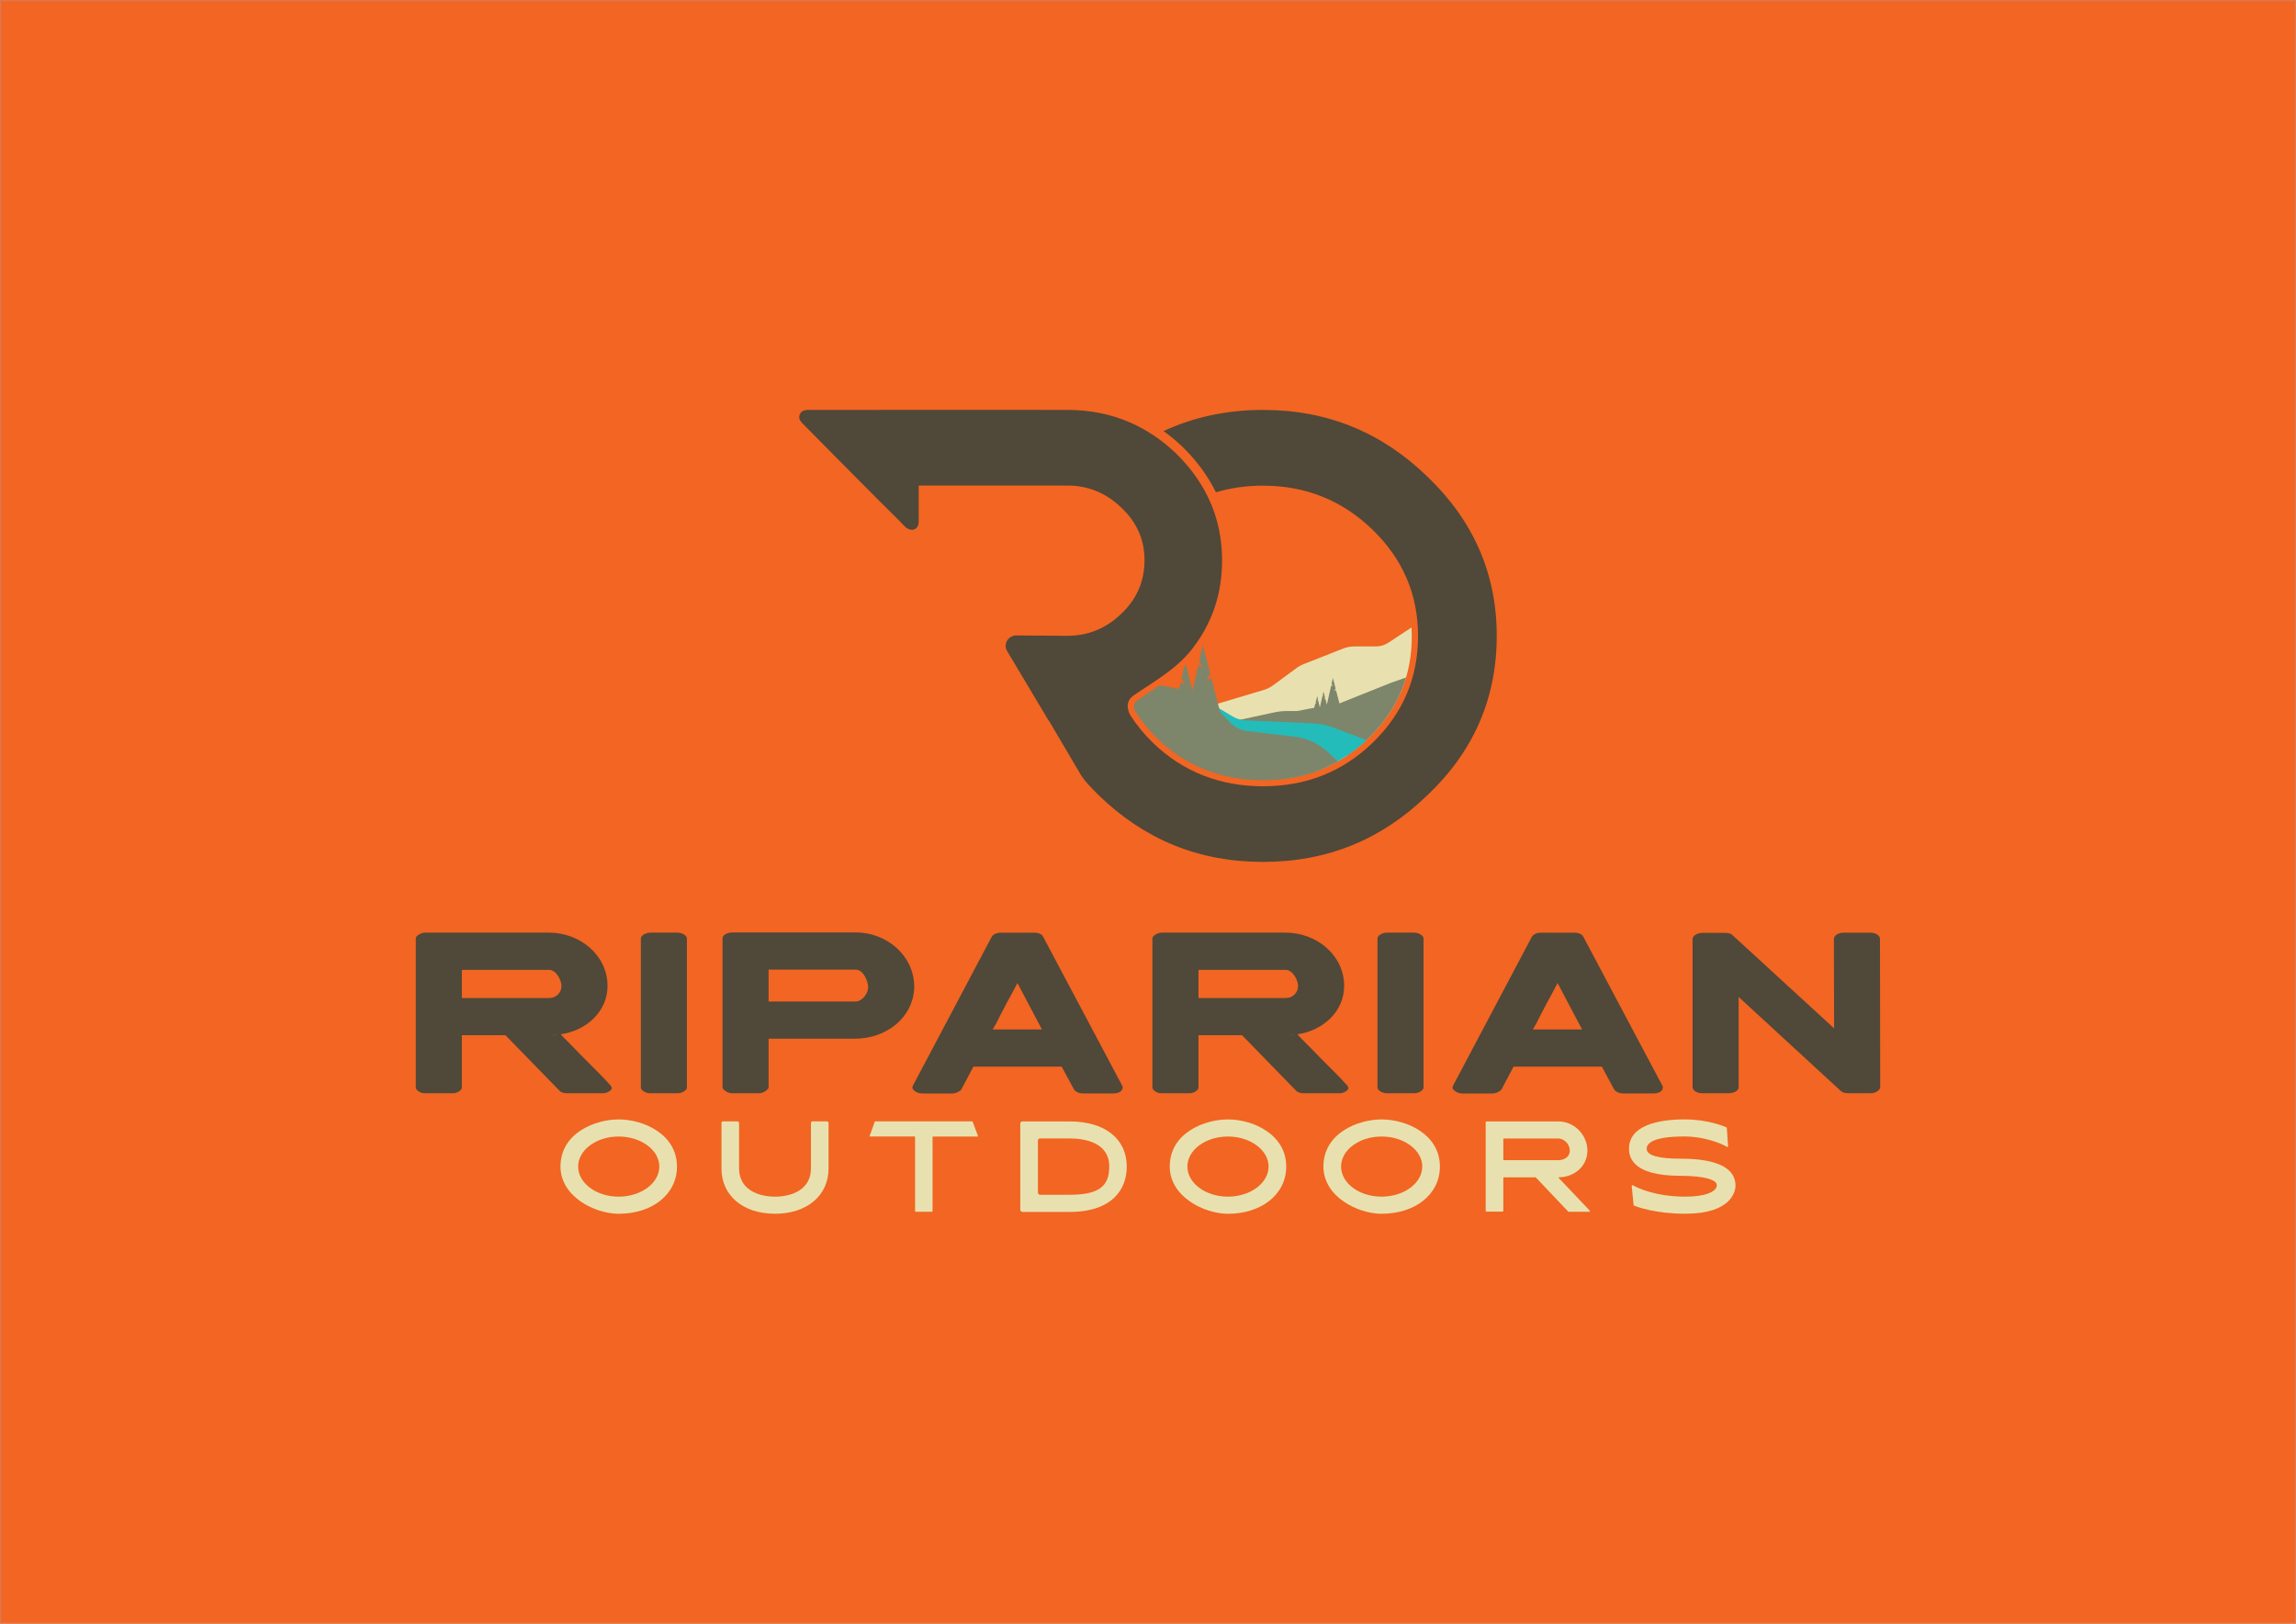 <?xml version="1.0" encoding="utf-8"?>
<!-- Generator: Adobe Illustrator 27.4.0, SVG Export Plug-In . SVG Version: 6.00 Build 0)  -->
<svg version="1.1" id="Layer_1" xmlns="http://www.w3.org/2000/svg" xmlns:xlink="http://www.w3.org/1999/xlink" x="0px" y="0px"
	 viewBox="0 0 841.89 595.28" style="enable-background:new 0 0 841.89 595.28;" xml:space="preserve">
<style type="text/css">
	.st0{fill:#F26522;stroke:#DE764A;stroke-miterlimit:10;}
	.st1{fill:#504838;}
	.st2{fill:#E8E1AF;}
	.st3{fill:#7D866A;}
	.st4{fill:#23BCBA;}
</style>
<rect class="st0" width="841.89" height="595.28"/>
<g>
	<g>
		<path class="st1" d="M523.39,174.74c-16.67-16.16-36.54-24.45-60.26-24.45c-13.3,0-25.45,2.62-36.47,7.76
			c2.51,1.8,4.94,3.81,7.25,6.06c5.09,5.03,9.06,10.5,11.95,16.37c5.43-1.62,11.18-2.43,17.27-2.43c15.6,0,29.06,5.39,40.17,16.16
			c11.11,10.77,16.67,23.82,16.67,38.95s-5.34,28.18-16.67,39.15c-11.11,10.77-24.57,15.95-40.17,15.95
			c-15.6,0-29.28-5.18-40.39-15.95c-3.2-3.1-5.9-6.42-8.16-9.91c0,0-3.07-4.58,1.14-7.47c7.8-5.36,16.56-10.12,22.34-18.25
			c6.84-9.32,10.04-19.68,10.04-31.28c0-6.13-0.94-11.89-2.77-17.3c-0.22-0.64-0.45-1.27-0.69-1.91c-0.14-0.37-0.29-0.74-0.44-1.1
			c-0.24-0.58-0.49-1.16-0.75-1.73c-0.18-0.4-0.37-0.8-0.56-1.2c-2.74-5.63-6.55-10.86-11.46-15.72c-2.61-2.53-5.36-4.77-8.23-6.7
			c0,0,0,0,0,0c-0.2-0.13-0.4-0.26-0.61-0.39c-0.46-0.3-0.92-0.6-1.39-0.89c-0.22-0.14-0.44-0.26-0.66-0.4
			c-0.5-0.3-1-0.59-1.51-0.87c-0.18-0.1-0.36-0.2-0.54-0.3c-0.61-0.33-1.22-0.65-1.84-0.95c-0.08-0.04-0.16-0.08-0.24-0.12
			c-0.74-0.36-1.49-0.7-2.25-1.03c0,0,0,0,0,0c-7.02-3.01-14.66-4.52-22.9-4.52H323.1c-0.16,0-0.31,0.01-0.45,0.03
			c-0.22,0-0.43,0-0.65,0c0-0.01,0-0.01,0-0.02c-4.45,0-8.9,0-13.36,0c-3.77,0-7.53,0-11.3,0c-0.15,0-0.3,0-0.45,0
			c-0.09,0-0.18,0-0.27,0c-0.12,0-0.23,0-0.35,0.01c-0.09,0-0.17,0.01-0.26,0.01c-0.11,0.01-0.22,0.02-0.32,0.03
			c-0.08,0.01-0.16,0.02-0.25,0.03c-0.1,0.02-0.21,0.04-0.31,0.06c-0.08,0.02-0.16,0.04-0.23,0.06c-0.1,0.03-0.19,0.07-0.29,0.11
			c-0.07,0.03-0.14,0.06-0.21,0.09c-0.09,0.05-0.18,0.11-0.27,0.17c-0.06,0.04-0.12,0.08-0.17,0.12c-0.09,0.08-0.17,0.17-0.26,0.27
			c-0.04,0.05-0.09,0.09-0.13,0.14c-0.12,0.16-0.22,0.34-0.31,0.55c-0.73,1.72,0.57,2.86,1.66,3.96c3.93,4,7.86,8,11.83,11.97
			c5.24,5.24,10.43,10.53,15.66,15.77c3.08,3.09,6.27,6.07,9.24,9.26c0.18,0.19,0.37,0.36,0.56,0.51c0.05,0.04,0.1,0.08,0.15,0.11
			c0.18,0.13,0.36,0.25,0.55,0.34c0.02,0.01,0.04,0.03,0.06,0.04c0.21,0.1,0.42,0.18,0.63,0.23c0.05,0.01,0.11,0.03,0.16,0.04
			c0.18,0.04,0.36,0.06,0.53,0.07c0.04,0,0.07,0.01,0.11,0.01c0.11,0,0.21-0.02,0.32-0.03c0.05-0.01,0.11-0.01,0.16-0.02
			c0.16-0.03,0.31-0.08,0.45-0.15c1.3-0.61,1.52-1.82,1.53-3.07c0.01-4.32,0-8.65,0-12.97h54.39c7.69,0,14.32,2.69,19.87,8.08
			c5.77,5.39,8.55,11.81,8.55,19.27c0,7.66-2.78,14.29-8.55,19.68c-5.56,5.39-12.18,8.08-19.87,8.08l-18.55-0.15
			c-0.11,0-0.21,0.01-0.31,0.02c-0.09,0.01-0.18,0.01-0.26,0.02c-0.1,0.01-0.19,0.04-0.28,0.05c-0.08,0.02-0.16,0.03-0.24,0.05
			c-0.09,0.02-0.18,0.06-0.27,0.09c-0.07,0.03-0.15,0.05-0.22,0.08c-0.09,0.04-0.17,0.08-0.25,0.12c-0.07,0.03-0.14,0.06-0.2,0.1
			c-0.08,0.05-0.15,0.1-0.23,0.15c-0.06,0.04-0.13,0.08-0.19,0.13c-0.07,0.06-0.14,0.12-0.21,0.18c-0.05,0.05-0.11,0.09-0.16,0.14
			c-0.07,0.07-0.12,0.14-0.18,0.21c-0.05,0.05-0.1,0.1-0.14,0.16c-0.06,0.07-0.1,0.15-0.15,0.22c-0.04,0.06-0.08,0.12-0.12,0.18
			c-0.05,0.08-0.09,0.16-0.13,0.25c-0.03,0.06-0.07,0.12-0.09,0.18c-0.04,0.09-0.07,0.18-0.1,0.27c-0.02,0.06-0.05,0.12-0.07,0.19
			c-0.03,0.09-0.04,0.18-0.06,0.28c-0.01,0.07-0.03,0.13-0.04,0.2c-0.01,0.09-0.02,0.18-0.02,0.28c-0.01,0.07-0.02,0.14-0.02,0.21
			c0,0.09,0.01,0.18,0.01,0.28c0,0.07,0,0.15,0.01,0.22c0.01,0.09,0.03,0.19,0.05,0.28c0.01,0.07,0.02,0.14,0.04,0.22
			c0.03,0.11,0.07,0.23,0.12,0.34c0.02,0.05,0.03,0.1,0.05,0.15c0.07,0.16,0.15,0.33,0.25,0.48l15.1,25.3
			c0.12,0.21,0.27,0.4,0.43,0.57c0,0,0,0,0,0l11.1,18.85c0.85,1.45,1.86,2.8,3,4.05c1.26,1.38,2.57,2.74,3.94,4.08
			c16.67,16.16,36.54,24.45,60.26,24.45c23.72,0,43.59-8.29,60.26-24.45c16.88-15.95,25.43-35.43,25.43-58.42
			C548.82,210.37,540.27,190.9,523.39,174.74z"/>
		<g>
			<path class="st2" d="M504.59,236.99h-7.97c-1.42,0-2.83,0.27-4.15,0.79l-14.35,5.66c-0.99,0.39-1.93,0.91-2.79,1.54l-8.46,6.22
				c-1.07,0.79-2.28,1.39-3.56,1.77l-34.33,10.25l53.84,19.46c6.96-2.55,13.27-6.52,18.86-11.94
				c10.76-10.43,15.99-22.73,15.99-37.58c0-1.05-0.04-2.1-0.09-3.13l-8.57,5.64C507.7,236.53,506.16,236.99,504.59,236.99z"/>
		</g>
		<g>
			<path class="st3" d="M491.14,257.89l-1.26-4.89l-0.71,0.41l0.58-0.93l-1.01-3.92l-0.49,2.17l0.49,0.92l-0.61-0.4l-1.6,7.09
				l-0.57-2.2l-0.42,0.24l0.34-0.55l-0.6-2.32l-0.29,1.29l0.29,0.55l-0.36-0.24l-0.92,4.07l-0.1,0.02l-0.54-2.38l-0.36,0.24
				l0.29-0.55L483,255.2l-0.6,2.32l0.34,0.55l-0.42-0.24l-0.43,1.68l-1.67,0.28l-4.57,0.89h-3.93c-1.47,0-2.94,0.16-4.38,0.47
				l-13.13,2.83l39.93,12.9c2.64-1.79,5.16-3.83,7.55-6.14c6.85-6.64,11.45-14.04,13.9-22.37l-5.82,2.05L491.14,257.89z"/>
		</g>
		<g>
			<path class="st4" d="M471.41,285.49c11.31-1.53,21.23-6.27,29.6-14.14l-12.3-4.68c-2.25-0.86-4.64-1.35-7.06-1.46l-24.84-1.11
				c-1.72-0.08-3.39-0.57-4.85-1.45l-6.92-4.12l0.39,16.47L471.41,285.49z"/>
		</g>
		<g>
			<path class="st3" d="M417.06,256.76c-2.19,1.5-0.96,3.78-0.52,4.47c2.19,3.4,4.82,6.6,7.83,9.52
				c10.47,10.15,23.51,15.3,38.76,15.3c10.13,0,19.3-2.33,27.4-6.92l-3.45-3.27c-3.36-3.18-7.7-5.21-12.36-5.77l-17.46-2.11
				c-2.4-0.29-4.62-1.4-6.25-3.14l-3.64-3.88l-3.21-12.43l-1.93,1.1l1.56-2.53l-2.74-10.6l-1.33,5.87l1.33,2.5l-1.65-1.09
				l-2.12,9.38l-2.43-9.42c-0.21,0.2-0.41,0.4-0.62,0.59l-0.97,4.29l1.33,2.5l-1.65-1.09l-0.58,2.55l-6.95-1.35l-0.06-0.04
				c-1.31,0.89-2.62,1.76-3.92,2.61C420.01,254.78,418.5,255.77,417.06,256.76z"/>
		</g>
	</g>
	<g>
		<g>
			<path class="st1" d="M169.36,379.52v19.27c0,0.64-1.33,2.02-3.33,2.02H155.8c-2,0-3.33-1.37-3.33-2.02v-54.92
				c0-0.56,1.66-1.94,3.33-1.94h45.58c11.23,0,21.38,8.23,21.38,19.52c0,9.44-7.74,16.37-17.14,17.74c0.42,0.48,0.92,1.05,1.5,1.61
				c2,1.94,4.41,4.52,6.9,7.02c2.5,2.5,5.07,5.08,6.9,6.94c1,1.05,1.75,1.85,2.25,2.42c0.33,0.4,0.58,0.56,0.75,0.81
				c0.33,0.48,0.42,0.81,0.42,0.97c0,0.56-1.41,1.85-3.24,1.85h-13.14c-1.33,0-2.33-0.4-2.83-0.97l-19.8-20.32H169.36z
				 M169.36,355.57v10.32h32.03c2.58,0,4.49-1.94,4.49-4.43c0-2.18-2-5.89-4.49-5.89H169.36z M204.04,379.36
				c-0.75,0.08-1.5,0.08-2.33,0.16l2.33-0.08V379.36z"/>
			<path class="st1" d="M238.4,400.81c-1.91,0-3.41-1.29-3.41-2.02v-54.84c0-0.73,1.5-2.02,3.41-2.02h10.06
				c1.91,0,3.41,1.29,3.41,2.02v54.84c0,0.73-1.5,2.02-3.41,2.02H238.4z"/>
			<path class="st1" d="M281.82,380.81v17.9c0,0.56-1.75,2.1-3.49,2.1h-9.9c-1.83,0-3.49-1.53-3.49-2.1v-54.68
				c0-1.53,2.25-2.18,3.49-2.18h45.42c11.4,0,21.38,8.63,21.38,19.92v0.32c-0.42,11.13-10.4,18.71-21.71,18.71H281.82z
				 M281.82,367.18h31.86c2.5,0,4.66-2.98,4.66-5.24c0-2.26-1.83-6.45-4.49-6.45h-32.03V367.18z"/>
			<path class="st1" d="M356.93,391.05l-4.41,8.31c-0.33,0.64-2,1.53-3.33,1.53h-11.15c-1.91,0-3.49-1.45-3.49-2.1
				c0-0.32,0.08-0.56,0.17-0.73l28.95-54.68c0.17-0.24,1.08-1.45,3.33-1.45h12.14c2.5,0,3.24,1.21,3.33,1.45l29.03,54.68
				c0.08,0.16,0.17,0.4,0.17,0.64c0,0.24-0.08,0.56-0.25,0.81c-0.5,0.97-1.91,1.37-3.16,1.37h-11.15c-1.66,0-2.91-0.81-3.33-1.53
				l-4.49-8.31H356.93z M373.07,360.4c-1.08,2.1-2.58,4.84-3.99,7.42c-1.41,2.74-2.91,5.48-3.91,7.58c-0.5,0.73-0.83,1.45-1.16,2.02
				h18.05L373.07,360.4z"/>
			<path class="st1" d="M439.45,379.52v19.27c0,0.64-1.33,2.02-3.33,2.02H425.9c-2,0-3.33-1.37-3.33-2.02v-54.92
				c0-0.56,1.66-1.94,3.33-1.94h45.58c11.23,0,21.38,8.23,21.38,19.52c0,9.44-7.74,16.37-17.14,17.74c0.42,0.48,0.92,1.05,1.5,1.61
				c2,1.94,4.41,4.52,6.9,7.02c2.5,2.5,5.07,5.08,6.9,6.94c1,1.05,1.75,1.85,2.25,2.42c0.33,0.4,0.58,0.56,0.75,0.81
				c0.33,0.48,0.42,0.81,0.42,0.97c0,0.56-1.41,1.85-3.24,1.85h-13.14c-1.33,0-2.33-0.4-2.83-0.97l-19.8-20.32H439.45z
				 M439.45,355.57v10.32h32.03c2.58,0,4.49-1.94,4.49-4.43c0-2.18-2-5.89-4.49-5.89H439.45z M474.14,379.36
				c-0.75,0.08-1.5,0.08-2.33,0.16l2.33-0.08V379.36z"/>
			<path class="st1" d="M508.5,400.81c-1.91,0-3.41-1.29-3.41-2.02v-54.84c0-0.73,1.5-2.02,3.41-2.02h10.06
				c1.91,0,3.41,1.29,3.41,2.02v54.84c0,0.73-1.5,2.02-3.41,2.02H508.5z"/>
			<path class="st1" d="M554.99,391.05l-4.41,8.31c-0.33,0.64-2,1.53-3.33,1.53h-11.15c-1.91,0-3.49-1.45-3.49-2.1
				c0-0.32,0.08-0.56,0.17-0.73l28.95-54.68c0.17-0.24,1.08-1.45,3.33-1.45h12.15c2.5,0,3.24,1.21,3.33,1.45l29.03,54.68
				c0.08,0.16,0.17,0.4,0.17,0.64c0,0.24-0.08,0.56-0.25,0.81c-0.5,0.97-1.91,1.37-3.16,1.37h-11.15c-1.66,0-2.91-0.81-3.33-1.53
				l-4.49-8.31H554.99z M571.13,360.4c-1.08,2.1-2.58,4.84-3.99,7.42c-1.41,2.74-2.91,5.48-3.91,7.58c-0.5,0.73-0.83,1.45-1.16,2.02
				h18.05L571.13,360.4z"/>
			<path class="st1" d="M637.51,365.49v33.06c0,1.69-2.41,2.26-3.74,2.26h-9.48c-2.16,0-3.08-1.05-3.24-1.21
				c-0.25-0.32-0.42-0.73-0.42-1.05v-54.27c0-0.32,0.17-0.73,0.42-1.05c0.17-0.16,1.08-1.21,3.24-1.21h8.15
				c1.75,0,2.33,0.32,2.99,0.97l37.1,34.03l-0.08-32.82c0-0.32,0.17-0.65,0.42-1.05c0.17-0.16,1.08-1.21,3.24-1.21h9.57
				c2.16,0,3.08,0.97,3.24,1.21c0.33,0.4,0.42,0.73,0.42,1.05l0.08,54.27c0,0.32-0.08,0.73-0.42,1.05
				c-0.25,0.32-1.16,1.29-3.33,1.29h-7.74c-1.75,0-2.33-0.32-3.08-0.97L637.51,365.49z"/>
		</g>
		<g>
			<path class="st2" d="M205.52,427.67c0-12.32,12.75-17.27,21.33-17.27c9.24,0,21.38,5.5,21.38,17.27
				c0,10.32-9.19,17.32-21.38,17.32C218.09,444.98,205.52,438.71,205.52,427.67z M211.99,427.67c0,6.09,6.66,11.04,14.86,11.04
				c8.2,0,14.91-4.95,14.91-11.04c0-6.04-6.7-11-14.91-11C218.65,416.67,211.99,421.62,211.99,427.67z"/>
			<path class="st2" d="M264.55,428.39v-16.72c0-0.32,0.23-0.55,0.56-0.55h5.34c0.28,0,0.56,0.23,0.56,0.55v16.72
				c0,7.59,6.8,10.32,13.17,10.32c6.38,0,13.17-2.73,13.17-10.32v-16.72c0-0.32,0.23-0.55,0.56-0.55h5.34
				c0.33,0,0.56,0.23,0.56,0.55v16.72c0,9.91-7.92,16.59-19.64,16.59C272.42,444.98,264.55,438.3,264.55,428.39z"/>
			<path class="st2" d="M356.62,411.21l2.02,5.32c0,0.09-0.05,0.14-0.14,0.14h-16.41c-0.05,0-0.14,0.09-0.14,0.14v27.18
				c0,0.14-0.09,0.27-0.23,0.27h-5.95c-0.14,0-0.23-0.14-0.23-0.27V416.8c0-0.05-0.09-0.14-0.14-0.14h-16.41
				c-0.09,0-0.14-0.05-0.14-0.14l1.92-5.32c0-0.09,0.05-0.09,0.09-0.09h35.67C356.57,411.12,356.62,411.12,356.62,411.21z"/>
			<path class="st2" d="M374.91,444.3c-0.47,0-0.8-0.36-0.8-0.77V411.9c0-0.45,0.33-0.77,0.8-0.77h17.25c13.22,0,21,6.54,21,16.59
				c0,8.13-5.16,16.59-21,16.59H374.91z M380.58,437.25c0,0.41,0.33,0.77,0.75,0.77h10.83c10.5,0,14.58-2.91,14.58-10.32
				c0-8.95-9.14-10.32-14.58-10.32h-10.83c-0.42,0-0.75,0.32-0.75,0.77V437.25z"/>
			<path class="st2" d="M428.92,427.67c0-12.32,12.75-17.27,21.33-17.27c9.23,0,21.38,5.5,21.38,17.27
				c0,10.32-9.19,17.32-21.38,17.32C441.48,444.98,428.92,438.71,428.92,427.67z M435.39,427.67c0,6.09,6.66,11.04,14.86,11.04
				c8.2,0,14.91-4.95,14.91-11.04c0-6.04-6.7-11-14.91-11C442.04,416.67,435.39,421.62,435.39,427.67z"/>
			<path class="st2" d="M485.27,427.67c0-12.32,12.75-17.27,21.33-17.27c9.24,0,21.38,5.5,21.38,17.27
				c0,10.32-9.19,17.32-21.38,17.32C497.83,444.98,485.27,438.71,485.27,427.67z M491.74,427.67c0,6.09,6.66,11.04,14.86,11.04
				c8.2,0,14.91-4.95,14.91-11.04c0-6.04-6.7-11-14.91-11C498.4,416.67,491.74,421.62,491.74,427.67z"/>
			<path class="st2" d="M582.97,443.89c0.14,0.14,0,0.36-0.19,0.36h-7.59c-0.09,0-0.14-0.05-0.19-0.09l-11.81-12.45
				c-0.05-0.05-0.09-0.09-0.19-0.09h-11.49c-0.19,0-0.28,0.14-0.28,0.27v12.04c0,0.18-0.14,0.27-0.28,0.27h-5.91
				c-0.14,0-0.28-0.09-0.28-0.27V411.4c0-0.14,0.14-0.27,0.28-0.27h26.34c6.09,0,10.69,5.18,10.69,10.68c0,5.54-4.5,9.73-10.55,9.82
				c-0.05,0-0.09,0.09-0.05,0.14L582.97,443.89z M551.23,425.07c0,0.18,0.09,0.27,0.28,0.27h19.88c2.02,0,4.22-1.09,4.22-3.54
				c0-2.36-2.11-4.41-4.22-4.41h-19.88c-0.19,0-0.28,0.14-0.28,0.27V425.07z"/>
			<path class="st2" d="M599.15,441.98c-0.09-0.04-0.14-0.09-0.14-0.18l-0.7-7c0-0.18,0.09-0.32,0.23-0.32
				c0.05,0,0.09,0.05,0.14,0.05c1.69,0.95,8.34,4.18,19.31,4.18c7.13,0,11.53-1.73,11.53-4.23c0-1.77-3.89-3.41-13.45-3.41
				c-17.95,0-18.75-7.27-18.75-9.91c0-8.63,10.87-10.77,20.3-10.77c8.49,0,14.39,2.45,15.42,2.91c0.09,0,0.14,0.09,0.14,0.18
				l0.47,6.77c0.05,0.14-0.09,0.27-0.23,0.27c-0.05,0-0.09-0.05-0.14-0.05c-2.2-1.32-8.44-3.82-15.66-3.82
				c-11.81,0-13.83,2.68-13.83,4.5c0,2.54,4.69,3.64,12.28,3.64c6.84,0,20.3,0.73,20.3,9.91c0,2.09-1.55,10.27-18.38,10.27
				C606.98,444.98,600.22,442.44,599.15,441.98z"/>
		</g>
	</g>
</g>
</svg>
